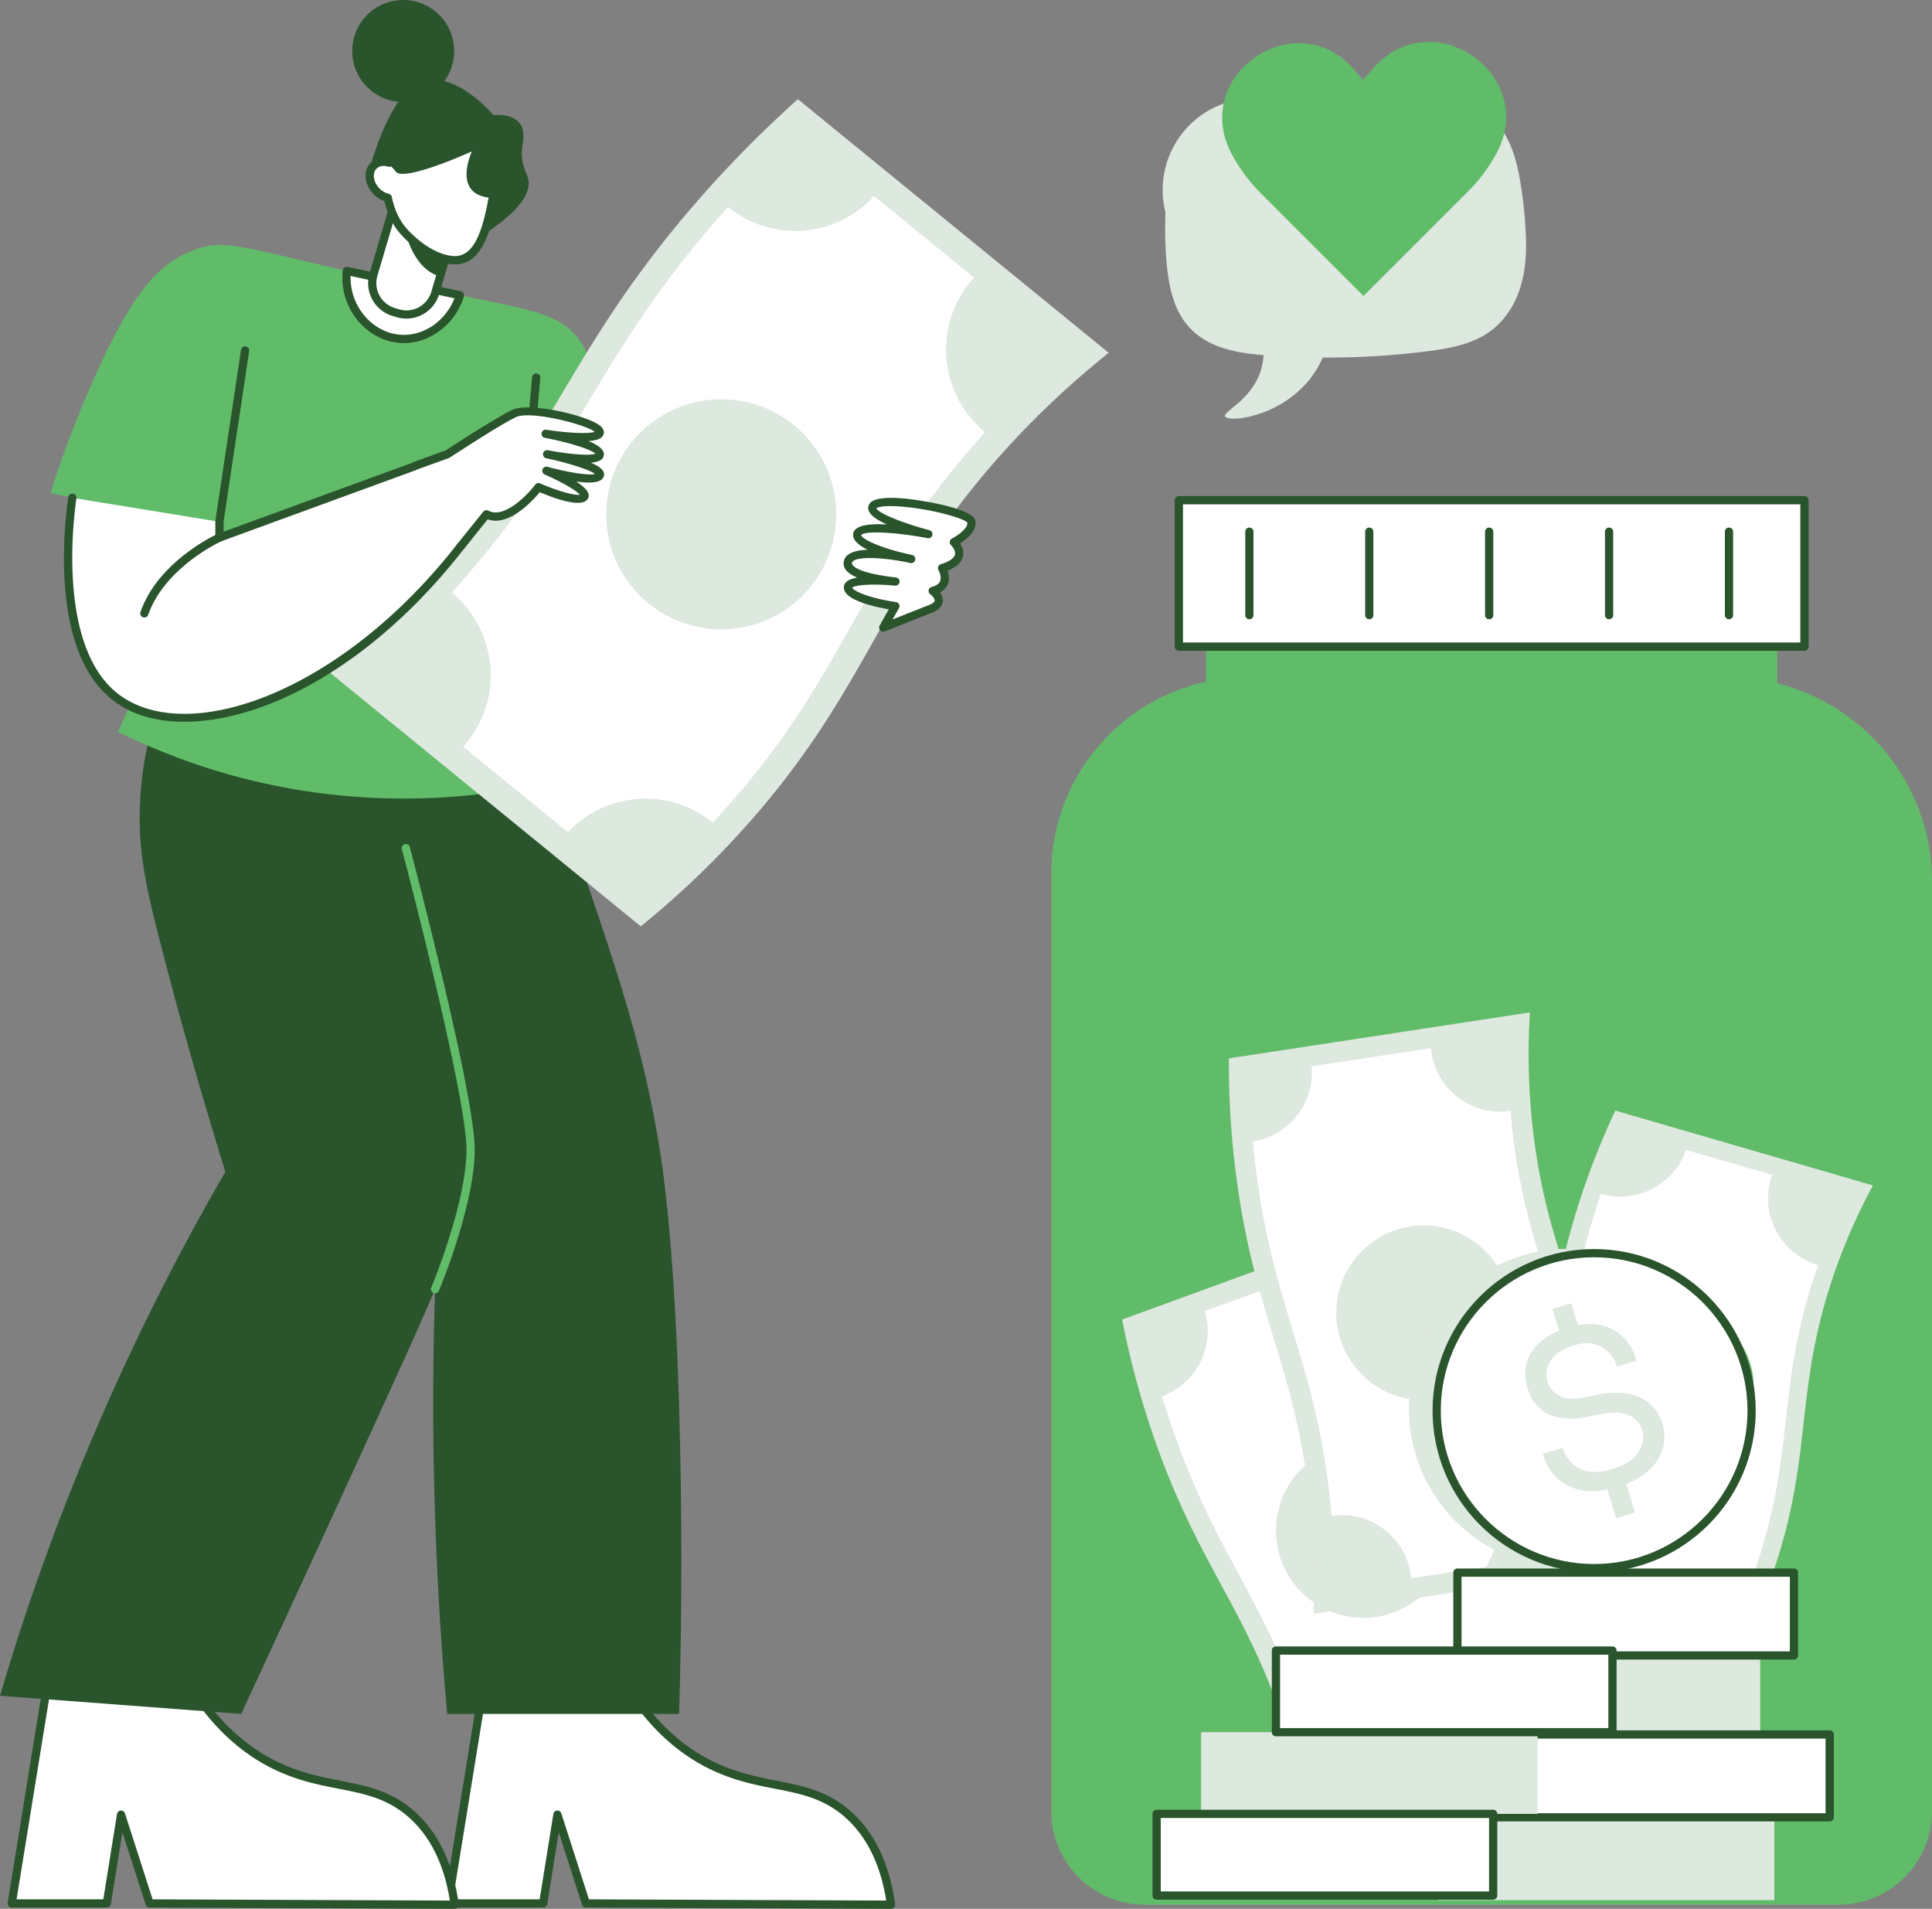 <svg id="Founding" xmlns="http://www.w3.org/2000/svg" viewBox="0 0 1878.87 1856.13"><rect x="0" y="0" width="1878.87" height="1856.13" fill="#808080" stroke="none"/><defs><style>.cls-1{fill:#61bc69;}.cls-2{fill:#fff;}.cls-3{fill:#29542c;}.cls-4{fill:#dde8de;}</style></defs><path class="cls-1" d="M1736.1,684V595.57H1180.57v86.91c-86,18.67-150.47,95.2-150.47,186.81v911.49a90.88,90.88,0,0,0,90.88,90.88h674.71a90.88,90.88,0,0,0,90.88-90.88V876.84C1886.57,783.73,1822.53,705.6,1736.1,684Z" transform="translate(-7.7 -19.53)"/><rect class="cls-2" x="1146.44" y="486.39" width="608.38" height="142.39"/><path class="cls-3" d="M1762.53,652.31H1154.14a4,4,0,0,1-4-4V505.93a4,4,0,0,1,4-4h608.39a4,4,0,0,1,4,4V648.31A4,4,0,0,1,1762.53,652.31Zm-604.39-8h600.39V509.93H1158.14Z" transform="translate(-7.7 -19.53)"/><path class="cls-4" d="M1377.14,1201.06a647,647,0,0,0,26.17,113.58c39.5,120.4,93.16,162.91,133.83,284.25a667,667,0,0,1,27.47,115.38l-278.18,101.61A750.21,750.21,0,0,0,1254,1688.11C1217,1582.7,1176.42,1543,1136,1434.38A843.47,843.47,0,0,1,1099,1302.67Z" transform="translate(-7.7 -19.53)"/><path class="cls-2" d="M1529.14,1641c-32.8,11.66-51,46.8-42.16,80.48l-114.35,41.77c-11.15-37.21-51.4-57.57-87.81-44-43.78-149.37-100.85-187.58-147-342.06a67.52,67.52,0,0,0,41.55-82.73l110.31-40.29c11,37.42,51.33,57.91,87.91,44.39C1421.43,1450.24,1487.69,1487.89,1529.14,1641Z" transform="translate(-7.7 -19.53)"/><circle class="cls-4" cx="1325.79" cy="1488.31" r="84.91"/><path class="cls-4" d="M1495.53,1004a647.37,647.37,0,0,0,3.22,116.52c15,125.82,59.16,178.09,75.06,305.07a666.36,666.36,0,0,1,4.15,118.53l-292.76,44.68a751,751,0,0,0-6.6-131.66c-15.38-110.63-47.36-157.6-65.51-272a843.1,843.1,0,0,1-10.32-136.44Z" transform="translate(-7.7 -19.53)"/><path class="cls-2" d="M1557.66,1465.31c-34.46,4.94-59.2,35.81-57.22,70.57l-120.35,18.37c-3.58-38.68-39-66.59-77.39-60.5-13.42-155.08-61.82-203.8-76.58-364.36a67.53,67.53,0,0,0,57.08-72.89l116.09-17.72c3.37,38.85,38.88,66.91,77.41,60.87C1489.74,1257,1547.26,1307,1557.66,1465.31Z" transform="translate(-7.7 -19.53)"/><circle class="cls-4" cx="1384.45" cy="1276.6" r="84.91"/><path class="cls-4" d="M1829.14,1172.25a569.8,569.8,0,0,0-40.6,94.31c-34.68,106.1-18.73,164.25-53.07,271.62a587.91,587.91,0,0,1-40.62,96.27l-250.52-72.79A661.91,661.91,0,0,0,1487.85,1454c28.7-94.12,20.56-143.5,48.45-241.68a744.22,744.22,0,0,1,42.31-112.86Z" transform="translate(-7.7 -19.53)"/><path class="cls-2" d="M1710.72,1556.32c-33.63-10.17-69.36,7.91-81.9,40.73l-87.65-25.47c12.37-36.42-8.05-76.14-45.09-86.53,42.82-122.33,25-177.79,68.55-304.6a67.52,67.52,0,0,0,82.69-42.81l83.79,24.34c-13.27,36.67,7.31,76.53,44.64,87.8C1732.68,1372.81,1756.22,1433.26,1710.72,1556.32Z" transform="translate(-7.7 -19.53)"/><circle class="cls-1" cx="1630.56" cy="1347.87" r="74.8"/><path class="cls-2" d="M480.45,1642.37l-37,228.08h92.46l13.87-86.3,27.74,86.3,296.68,1.21c-3.55-25.66-13-62.17-41.79-87.82-40.24-35.78-85-20.79-141.12-52.09-23.72-13.22-55.54-38.09-82.95-89.38Z" transform="translate(-7.7 -19.53)"/><path class="cls-3" d="M874.21,1875.66l-296.69-1.21a4,4,0,0,1-3.8-2.78l-22.63-70.41-11.22,69.82a4,4,0,0,1-4,3.37H443.46a4,4,0,0,1-3.95-4.65l37-228.07a4,4,0,0,1,3.95-3.36h127.9a4,4,0,0,1,3.53,2.12c21.42,40.08,48.79,69.61,81.36,87.77,55.18,30.76,100.64,16,141.83,52.59,23.16,20.59,37.66,51,43.1,90.26A4,4,0,0,1,874.21,1875.66Zm-293.76-9.2,289.11,1.18c-5.62-35.14-19-62.31-39.8-80.81-39.08-34.75-83.76-20-140.41-51.59C656,1716.65,628,1686.76,606,1646.37H483.85l-35.69,220.08h84.36l13.32-82.94a4,4,0,0,1,7.76-.59Z" transform="translate(-7.7 -19.53)"/><path class="cls-2" d="M56.09,1642.37l-37,228.08h92.46l13.87-86.3,27.74,86.3,296.67,1.21c-3.55-25.66-13-62.17-41.79-87.82-40.23-35.78-85-20.79-141.12-52.09-23.71-13.22-55.54-38.09-82.94-89.38Z" transform="translate(-7.7 -19.53)"/><path class="cls-3" d="M449.85,1875.66l-296.69-1.21a4,4,0,0,1-3.79-2.78l-22.63-70.41-11.22,69.82a4,4,0,0,1-4,3.37H19.11a4,4,0,0,1-3.95-4.65l37-228.07a4,4,0,0,1,4-3.36H184a4,4,0,0,1,3.53,2.12c21.41,40.08,48.79,69.61,81.36,87.77,55.17,30.76,100.64,16,141.83,52.59,23.16,20.59,37.66,51,43.1,90.26A4,4,0,0,1,449.85,1875.66Zm-293.75-9.2,289.11,1.18c-5.62-35.14-19-62.32-39.81-80.81-39.07-34.75-83.75-20-140.41-51.59-33.35-18.59-61.39-48.48-83.38-88.87H59.5L23.81,1866.45h84.35l13.33-82.94a4,4,0,0,1,7.76-.59Z" transform="translate(-7.7 -19.53)"/><path class="cls-3" d="M502.23,672.66c31.16,76.23,54.46,141,70.77,188.77,35.18,103.08,59,173.85,75,267.83,23,135.7,25,403.75,20.1,556.92H442.63a3354.58,3354.58,0,0,1-4.42-550.8L345.4,672.66Z" transform="translate(-7.7 -19.53)"/><path class="cls-3" d="M174.52,672.66c-12.34,27.82-27.64,71.17-30.51,125.4-2.52,47.65,5.63,83.43,18.79,134.93,15.29,59.8,36.22,136.45,64.1,226A2330.12,2330.12,0,0,0,7.7,1668.49l234.52,17.69c30.49-65.66,74.74-161.32,128.09-278,76.27-166.78,87.83-194.3,91.13-244.47,3.53-53.6-13.3-126.38-47.12-269.75-16.69-70.76-31.66-128.92-42.13-168.55q2.18-26.38,4.34-52.79Z" transform="translate(-7.7 -19.53)"/><rect class="cls-4" x="1398.26" y="1767.16" width="327.28" height="80.55"/><rect class="cls-4" x="1384.46" y="1606.06" width="327.28" height="80.55"/><rect class="cls-2" x="1452.1" y="1686.61" width="327.28" height="80.55"/><path class="cls-3" d="M1787.07,1790.69H1459.8a4,4,0,0,1-4-4v-80.55a4,4,0,0,1,4-4h327.27a4,4,0,0,1,4,4v80.55A4,4,0,0,1,1787.07,1790.69Zm-323.27-8h319.27v-72.55H1463.8Z" transform="translate(-7.7 -19.53)"/><path class="cls-1" d="M619,589.78c-2.91-24.26-7.41-58.42-14.12-99.15-13.36-81.12-20.29-122-33-139.44-23.81-32.5-50.71-28.8-203.16-62.86C237.23,259,224.24,249.43,189,265.76c-27.07,12.53-52.38,36.17-92.11,126.86A1082.19,1082.19,0,0,0,56.81,499L212,530,122.49,731.21c136.58,67.35,287,81.08,431,46.54L515.15,586.47Z" transform="translate(-7.7 -19.53)"/><rect class="cls-2" x="1417.35" y="1529.24" width="327.28" height="80.55"/><path class="cls-3" d="M1752.33,1633.32H1425.05a4,4,0,0,1-4-4v-80.55a4,4,0,0,1,4-4h327.28a4,4,0,0,1,4,4v80.55A4,4,0,0,1,1752.33,1633.32Zm-323.28-8h319.28v-72.55H1429.05Z" transform="translate(-7.7 -19.53)"/><rect class="cls-4" x="1168.03" y="1684.4" width="327.28" height="79.42"/><rect class="cls-2" x="1240.85" y="1604.98" width="327.28" height="79.42"/><path class="cls-3" d="M1575.83,1707.93H1248.55a4,4,0,0,1-4-4v-79.41a4,4,0,0,1,4-4h327.28a4,4,0,0,1,4,4v79.41A4,4,0,0,1,1575.83,1707.93Zm-323.28-8h319.28v-71.41H1252.55Z" transform="translate(-7.7 -19.53)"/><circle class="cls-4" cx="1525.47" cy="1369.58" r="155.29"/><circle class="cls-2" cx="1550.34" cy="1371.73" r="153.14"/><path class="cls-3" d="M1558,1548.4c-86.65,0-157.14-70.49-157.14-157.14s70.49-157.13,157.14-157.13,157.14,70.49,157.14,157.13S1644.69,1548.4,1558,1548.4Zm0-306.27c-82.23,0-149.14,66.9-149.14,149.13S1475.81,1540.4,1558,1540.4s149.14-66.9,149.14-149.14S1640.28,1242.13,1558,1242.13Z" transform="translate(-7.7 -19.53)"/><path class="cls-4" d="M1580.31,1465.69c-35,10.49-62.72-.76-72.23-32.52l19.19-5.74a35.89,35.89,0,0,0,7.93,13.66q5.74,6.4,15.57,8.92t24.31-1.81q19.2-5.75,26-16.62c9.45-15,3.74-30.28-9.69-35.9-12.44-5.2-26.68-1.09-41,1.83q-21,4.2-36.34-2.61T1493,1368.68c-5.36-17.93-.13-33.41,13.61-45,13.2-11.09,37-19.08,55.6-16,17.38,2.84,30.92,14.43,37.08,35l-19.18,5.74c-3.08-10.29-10.53-18.74-21.76-21.83q-8.47-2.34-20.21,1.17c-11.18,3.34-21.85,10-25.41,21.08a23.48,23.48,0,0,0,11.25,27.89q8.63,4.73,22.65,1.92l14.46-2.92c28.06-5.62,55.06.74,63.41,28.65C1631.47,1427.8,1619.2,1454.05,1580.31,1465.69Zm-53.48-142.22-9.31-31.14,18.34-5.49,9.32,31.14Zm52.54,172.47-9.32-31.13,18.35-5.49,9.31,31.13Z" transform="translate(-7.7 -19.53)"/><path class="cls-2" d="M345,283c-3.54,34.53,21.75,63.92,51.78,66.07,25,1.79,49.86-15.5,58.19-42.38Z" transform="translate(-7.7 -19.53)"/><path class="cls-3" d="M400.37,353.16c-33.64,0-63.32-32-59.36-70.6a4,4,0,0,1,4.82-3.51l110,23.68a4,4,0,0,1,3,5.1C450.48,334.64,426.31,353.16,400.37,353.16Zm-51.7-65.31c-.84,30.66,22.29,55.33,48.39,57.19,22.32,1.62,43.85-13.11,52.62-35.44Z" transform="translate(-7.7 -19.53)"/><rect class="cls-2" x="379.75" y="196.08" width="62.66" height="130.12" rx="29.23" transform="matrix(0.96, 0.28, -0.28, 0.96, 83, -125.19)"/><path class="cls-3" d="M402.94,329.33c-5.5,0-8.89-1.21-13.42-2.55a33.27,33.27,0,0,1-22.47-41.27l20.28-68.73a33.28,33.28,0,0,1,41.28-22.47l4,1.19a33.28,33.28,0,0,1,22.47,41.28l-20.28,68.73A33.3,33.3,0,0,1,402.94,329.33Zm-7.12-9a25.21,25.21,0,0,0,31.33-17.06l20.28-68.73a25.26,25.26,0,0,0-17.06-31.34l-4-1.19A25.26,25.26,0,0,0,395,219l-20.28,68.73a25.25,25.25,0,0,0,17.06,31.34Z" transform="translate(-7.7 -19.53)"/><path class="cls-2" d="M488.78,201.08a37.1,37.1,0,0,0-6.48-27.47,64.75,64.75,0,0,0-26.53-22c-5.68-2.47-18.24-7.86-34-4.52-.81.17-16.3,3.62-26.67,15a43.3,43.3,0,0,0-9,15.64c-5.45-1.66-11-.85-14.77,2.73-9.58,9.11-1.18,28.08,13.54,31.43,3.27,15.62,9.28,26.34,17.55,34.92,9,9.32,25.13,23.1,44,25.52C472.89,275.7,482,243.54,488.78,201.08Z" transform="translate(-7.7 -19.53)"/><path class="cls-3" d="M450.33,276.57c-18.7,0-37.82-13.53-50.79-27-8.35-8.66-14.42-19.2-18.06-34.52-9.55-3.3-17.2-12.49-18.12-22.56-1.13-12.42,8.31-21,20.19-19.41a46.31,46.31,0,0,1,8.56-13.71c11.28-12.34,28.07-16,28.78-16.19,21-4.43,47.82,4.57,64.66,28.1a40.78,40.78,0,0,1,7.18,30.43h0C486.64,239.73,478.29,276.57,450.33,276.57Zm-79-84.79c.69,7.59,7.25,14.57,14.42,16.2a4,4,0,0,1,3,3.08c3.14,15,8.83,25,16.52,33s23.57,22,41.63,24.32c22,2.77,30.85-23.89,37.91-67.9h0a32.9,32.9,0,0,0-5.8-24.51C464,154.87,440.21,147.29,422.55,151c-.14,0-15,3.28-24.53,13.76A39.26,39.26,0,0,0,389.89,179a4,4,0,0,1-5,2.56C377,179.14,370.59,183.6,371.33,191.78Zm117.46,9.3h0Z" transform="translate(-7.7 -19.53)"/><path class="cls-3" d="M402.42,246.8s8.21,35.54,33.34,41.42l5-16.93S415,265.65,402.42,246.8Z" transform="translate(-7.7 -19.53)"/><path class="cls-3" d="M377.24,177.33s7.6-1.64,15.25,9,74.15-19.57,74.15-19.57-20.7,43.5,20.28,45.24l-9.27,35.81s34.53-21,42.19-40.53-8.87-18.93-3.63-49.56-28.61-26.2-28.61-26.2-32.9-39.69-66-34.25-54.31,85.84-54.31,85.84Z" transform="translate(-7.7 -19.53)"/><circle class="cls-3" cx="392.11" cy="49.57" r="49.57"/><path class="cls-1" d="M430.81,1277.13a4,4,0,0,1-3.69-5.55c.34-.8,33.88-81.29,34.25-133.67.37-52.66-62.26-290.42-62.9-292.82a4,4,0,0,1,7.74-2c2.59,9.83,63.54,241.2,63.16,294.91-.38,54-33.46,133.37-34.87,136.72A4,4,0,0,1,430.81,1277.13Z" transform="translate(-7.7 -19.53)"/><path class="cls-3" d="M221.09,530.93a4,4,0,0,1-4-4.6l25-166.52A4,4,0,1,1,250,361L225,527.52A4,4,0,0,1,221.09,530.93Z" transform="translate(-7.7 -19.53)"/><path class="cls-3" d="M521.9,473.93a4,4,0,0,1-4-4.35l7.25-83.26a3.94,3.94,0,0,1,4.33-3.64,4,4,0,0,1,3.64,4.33l-7.26,83.27A4,4,0,0,1,521.9,473.93Z" transform="translate(-7.7 -19.53)"/><path class="cls-4" d="M1085.94,362.63a852.84,852.84,0,0,0-111,106.08C865.15,594.47,853.11,683.84,743.06,811.56A879.45,879.45,0,0,1,630.87,920.32L328.59,673.66A989.72,989.72,0,0,0,451.44,550.91c94.54-112.77,112.2-185.51,208-304.33A1113,1113,0,0,1,783.66,116Z" transform="translate(-7.7 -19.53)"/><path class="cls-2" d="M700.81,819.47c-42-34.47-103.57-30.29-140.79,9.28L458.1,745.58C498,701.71,492.83,633.5,447,595.83,575.65,453.48,582.88,368.91,715.78,220.69c42.34,35.06,104.93,30.12,141.92-10.55L955,289.52c-40.4,43.81-35.18,112.18,10.65,150.27C836.61,582.28,832.63,678.44,700.81,819.47Z" transform="translate(-7.7 -19.53)"/><circle class="cls-4" cx="701.41" cy="500.12" r="111.86"/><path class="cls-2" d="M878.45,609s-44.55-6.7-46-17.67,46-6.31,46-6.31-50.37-4.39-46-19.47,61.38-2.46,61.38-2.46-55-11.52-52.37-24.13,69.09,0,69.09,0-60.59-15.77-53.87-27.29,93.77,4.67,95.69,15.08-17,20-17,20,17.41,16.59-11.52,25.23c0,0,10.15,17.14-9.05,22.21,0,0,15.5,11.38-3.83,18.09l-44.28,17.43Z" transform="translate(-7.7 -19.53)"/><path class="cls-3" d="M866.67,633.74a4,4,0,0,1-2.57-7.07c.16-1-.11-.33,8-14.64-16-2.79-42.17-9-43.64-20.17-.91-6.86,6.32-9.48,12.86-10.67-7.82-3.27-15.12-8.56-12.77-16.73,2.1-7.28,11.57-9.93,22.92-10.33-9-4.43-15.26-9.8-14-16,1.63-7.89,15.84-9.54,32.67-8.62-9.1-4.17-22-11.25-17-19.87,2.37-4.07,12.66-9.8,54.8-2.44,17.3,3,46.56,9.49,48.28,18.81,1.8,9.76-8.67,18-14.91,21.9,6.23,9.64,3.89,20.31-12.14,26.46,3,8.79.84,16.91-7.37,21.35,5.26,7.23,3.73,15.71-9.6,20.34C866.78,634,867.84,633.74,866.67,633.74ZM836.48,591c1.06,3,15.58,10,42.57,14a4,4,0,0,1,2.88,5.94l-6.2,10.88,33.74-13.28c4.3-1.5,6.92-3.3,7.16-4.89.3-2-2.65-5.11-4.22-6.26a4,4,0,0,1,1.34-7.09c4.36-1.15,7.11-3,8.18-5.62,1.59-3.84-.58-9-1.56-10.7a4,4,0,0,1,2.31-5.85c8-2.39,12.85-5.67,13.7-9.24,1.06-4.39-3.75-9.22-3.8-9.26a4,4,0,0,1,.95-6.47c5.2-2.65,15.51-9.82,14.92-15.4-3.71-4.54-36.48-13.71-66.11-15.76-19.3-1.34-22.27,1.7-22.29,1.73,1,4.32,25,14.43,51.48,21.32a4,4,0,0,1-1.75,7.8c-31.51-6-61.64-7.39-64.47-3-.56,2.77,15.32,11.84,46.52,18.7l2.83.61A4,4,0,0,1,893,567l-2.67-.57c-24.62-5.11-52.17-6.29-54,.23a2.26,2.26,0,0,0,.41,2.14c5.13,7.48,33.1,11.35,42.16,12.24a4,4,0,0,1-.74,8l-1.79-.17C857.38,587.15,839.3,588.14,836.48,591ZM948.58,528Z" transform="translate(-7.7 -19.53)"/><path class="cls-2" d="M78,503.6c-2.72,18.93-20.13,150.1,45.07,196,69.22,48.77,228.13-.91,348.42-170.09q-14.44-34.11-28.87-68.24l-221.55,81V526.93Z" transform="translate(-7.7 -19.53)"/><path class="cls-3" d="M187.08,721.34c-62.31,0-107.84-33.29-116-129.51-3.28-38.78,1-75,3-88.8A4,4,0,0,1,82,504.17c-3.52,24.5-18,148.92,43.42,192.2C196.12,746.2,353.28,687.69,467,529l-26.51-62.67-218,79.69a4,4,0,0,1-5.37-3.76V526.93a4,4,0,0,1,8,0v9.65l216.18-79a4,4,0,0,1,5.06,2.2L475.19,528a4,4,0,0,1-.42,3.87c-55.42,77.95-124.68,137.66-195,168.13C246.93,714.2,215.13,721.34,187.08,721.34Z" transform="translate(-7.7 -19.53)"/><path class="cls-2" d="M411.08,472.65l31.56-11.35s48.87-32,65.29-39.73,84.31,9.29,83,18.57-52.52,1.29-52.52,1.29,52.87,10,52.54,19.87-51.26,0-51.26,0,54.8,11.51,51.26,20.48-51.9-4.49-51.9-4.49,42.59,18.58,36.51,25.62-44.2-9.61-44.2-9.61-28.82,38.05-50.59,26.35Q468.16,535.34,455.53,551Z" transform="translate(-7.7 -19.53)"/><path class="cls-3" d="M455.52,555a4,4,0,0,1-3.11-6.51l25.27-31.39a4,4,0,0,1,5-1c15.34,8.26,38.07-15.42,45.52-25.24a4,4,0,0,1,4.79-1.25c16.56,7.23,33.59,12,38.61,11-3.28-4.08-18-12.61-34.13-19.66a4,4,0,0,1,2.67-7.52c20.2,5.61,40.5,8.63,46.17,7-4.86-4-25.31-10.62-47.42-15.26a4,4,0,0,1,1.58-7.84c21.1,4.1,41.47,5.52,46.2,3.34-3.26-3.77-25.46-10.93-49-15.36a4,4,0,0,1,1.36-7.89c21.11,3.3,41.42,4.12,47.07,2-8.74-7.2-62.52-20.86-76.51-14.32C492,433.45,445.47,464.54,444,465.07l-31.57,11.34a4,4,0,0,1-2.7-7.53l31.12-11.18c5-3.29,49.49-32.32,65.38-39.75s70.92,5.12,84.4,15.06c6,4.41,5.1,9.58,1.42,12.31-2.39,1.78-6.71,2.72-11.95,3.11,9,3.73,15,8.07,14.87,13-.2,6-6.72,7.53-12.7,8,6.5,2.82,15,7.2,12.43,13.78-2.35,6-13.26,6.47-26.64,4.57,6.88,4.49,15.92,11.49,10.56,17.72-6.56,7.6-30.5-.78-46-7.35-6.86,8.29-30.08,33.8-50.63,26.37l-23.34,29A4,4,0,0,1,455.52,555Z" transform="translate(-7.7 -19.53)"/><path class="cls-3" d="M148.07,620a4,4,0,0,1-3.77-5.33c17.34-49.41,72.79-74.91,75.14-76a4,4,0,0,1,3.3,7.3c-.55.24-54.7,25.2-70.89,71.33A4,4,0,0,1,148.07,620Z" transform="translate(-7.7 -19.53)"/><path class="cls-4" d="M1491.65,249.38a412.07,412.07,0,0,0-6.45-58.61c-3-16.25-8-32.87-17.8-46.39C1444.08,112.32,1404,112,1363.63,110c-38.6-1.94-95.82-1.82-132,2.67-19.33,2.4-38.9,7.1-55.1,18.41a89.36,89.36,0,0,0-35.59,94.34c.42,1.68-1.49,27.34,2.06,57.22,2,16.51,5.82,33.39,15.17,47.41,21.95,32.87,64.8,34.25,100.43,36.14a765.4,765.4,0,0,0,134.85-4.8c18.41-2.29,37.16-5.16,53.85-13.74,16.52-8.49,28.53-22.8,35.67-39.79C1490.7,289.4,1492.45,269.22,1491.65,249.38Z" transform="translate(-7.7 -19.53)"/><path class="cls-4" d="M1234.88,344.35c2,9.47,3.11,21.81-.86,34.84-9.06,29.8-37.37,40.27-34.84,45.31,4,8,90.37-3.44,102.53-84Z" transform="translate(-7.7 -19.53)"/><path class="cls-1" d="M1435.63,205.47,1333.74,307.35l-100-100a160.89,160.89,0,0,1-28-37.69c-41.39-77.07,63.17-148.38,119.66-81.58l7.75,9.16,10.28-11.59c57.76-65.14,161,7,119.37,83.46A158.57,158.57,0,0,1,1435.63,205.47Z" transform="translate(-7.7 -19.53)"/><path class="cls-3" d="M1222.71,621.69a4,4,0,0,1-4-4V536.55a4,4,0,0,1,8,0v81.14A4,4,0,0,1,1222.71,621.69Z" transform="translate(-7.7 -19.53)"/><path class="cls-3" d="M1339.32,621.69a4,4,0,0,1-4-4V536.55a4,4,0,0,1,8,0v81.14A4,4,0,0,1,1339.32,621.69Z" transform="translate(-7.7 -19.53)"/><path class="cls-3" d="M1455.93,621.69a4,4,0,0,1-4-4V536.55a4,4,0,0,1,8,0v81.14A4,4,0,0,1,1455.93,621.69Z" transform="translate(-7.7 -19.53)"/><path class="cls-3" d="M1572.53,621.69a4,4,0,0,1-4-4V536.55a4,4,0,0,1,8,0v81.14A4,4,0,0,1,1572.53,621.69Z" transform="translate(-7.7 -19.53)"/><path class="cls-3" d="M1689.14,621.69a4,4,0,0,1-4-4V536.55a4,4,0,0,1,8,0v81.14A4,4,0,0,1,1689.14,621.69Z" transform="translate(-7.7 -19.53)"/><rect class="cls-2" x="1124.82" y="1763.82" width="327.28" height="79.42"/><path class="cls-3" d="M1459.8,1866.77H1132.52a4,4,0,0,1-4-4v-79.42a4,4,0,0,1,4-4H1459.8a4,4,0,0,1,4,4v79.42A4,4,0,0,1,1459.8,1866.77Zm-323.28-8H1455.8v-71.42H1136.52Z" transform="translate(-7.7 -19.53)"/></svg>
